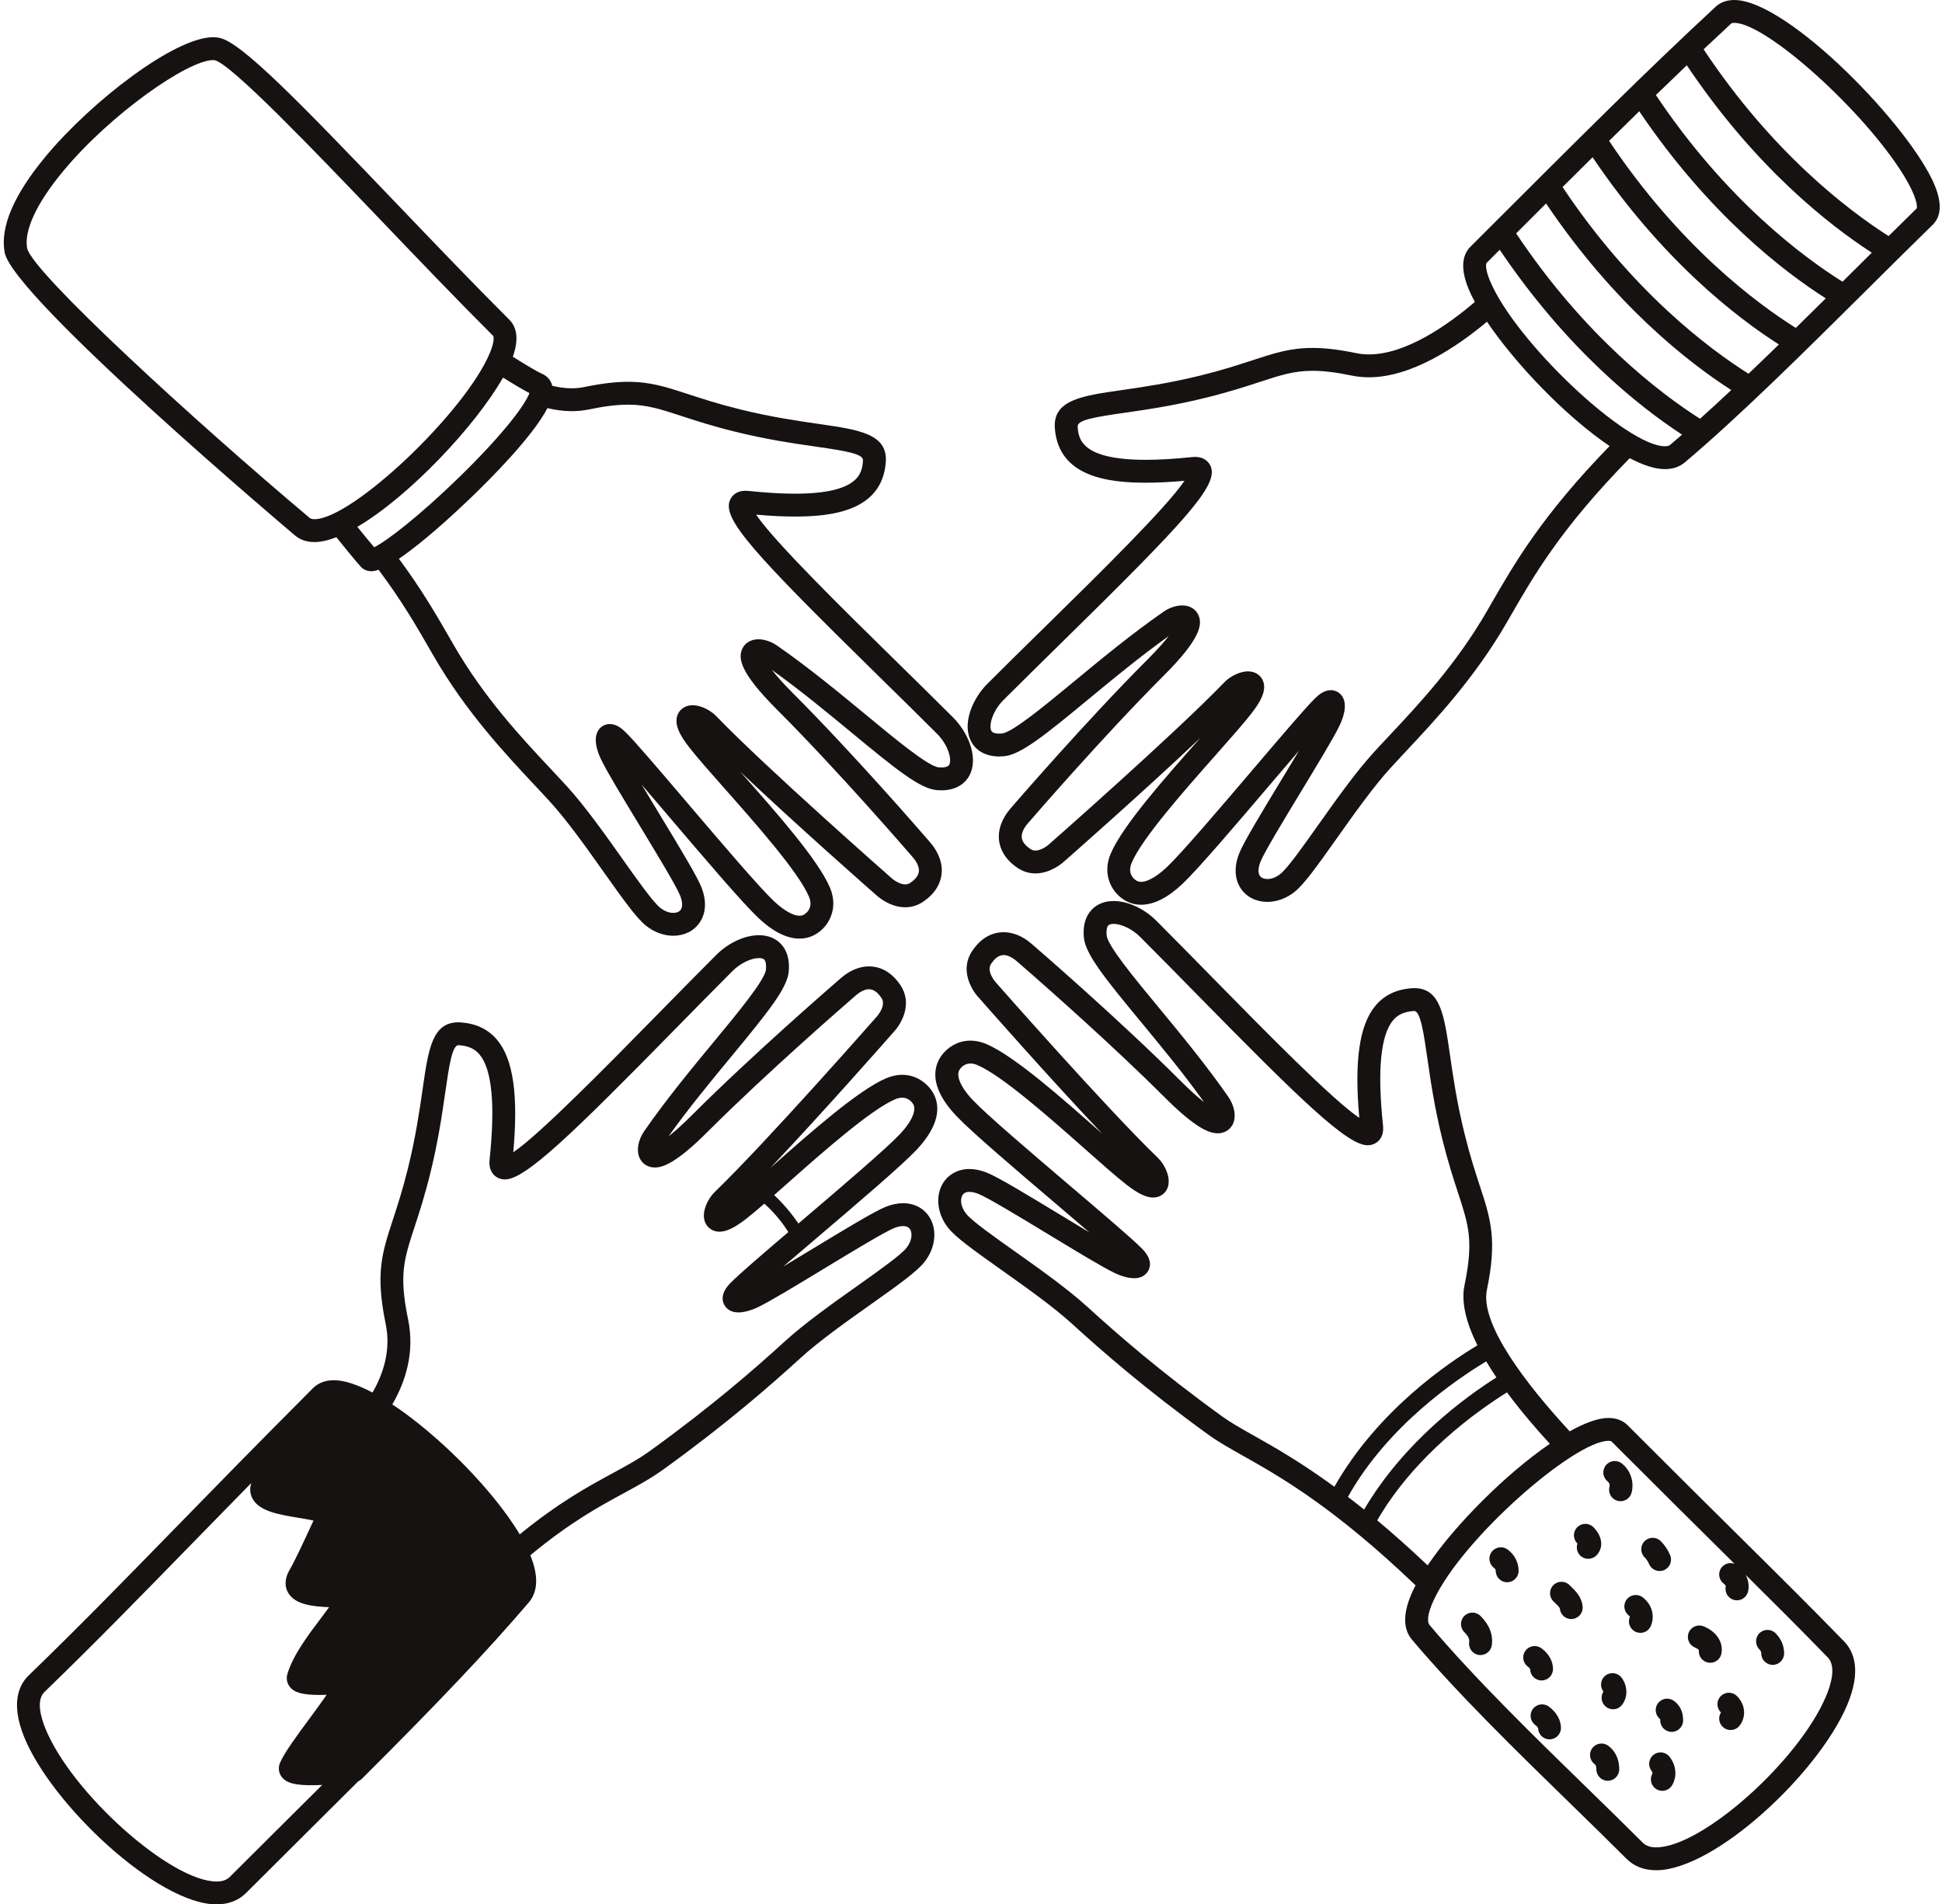 <?xml version="1.0" encoding="UTF-8"?><svg xmlns="http://www.w3.org/2000/svg" xmlns:xlink="http://www.w3.org/1999/xlink" height="1661.7" preserveAspectRatio="xMidYMid meet" version="1.0" viewBox="212.7 229.8 1694.6 1661.7" width="1694.6" zoomAndPan="magnify"><g fill="#161211" id="change1_1"><path d="M 1806.137 1709.871 C 1782.184 1766.57 1697.664 1841.77 1657.887 1841.762 C 1652.758 1841.762 1648.922 1840.422 1646.172 1837.672 C 1631.227 1822.703 1614.859 1806.762 1597.531 1789.879 C 1551.52 1745.051 1499.352 1694.23 1460.023 1647.621 C 1458.062 1645.301 1457.992 1638.473 1463.676 1626.25 C 1489.059 1571.641 1586.758 1487.031 1616.258 1487.031 C 1617.711 1487.031 1618.625 1487.293 1618.883 1487.562 C 1662.812 1531.512 1694.484 1562.883 1719.949 1588.082 C 1722.113 1590.23 1724.145 1592.25 1726.238 1594.332 C 1722.227 1592.863 1717.559 1594.07 1714.855 1597.68 C 1711.539 1602.09 1712.441 1608.34 1716.852 1611.641 C 1717.176 1611.891 1718.801 1613.16 1718.574 1614.242 C 1717.48 1619.641 1720.977 1624.91 1726.387 1626 C 1727.039 1626.133 1727.715 1626.203 1728.371 1626.203 C 1733.016 1626.203 1737.176 1622.93 1738.145 1618.203 C 1739.137 1613.27 1738.312 1608.371 1736 1604 C 1761.961 1629.73 1783.121 1650.82 1807.625 1676.031 C 1815.395 1684.023 1810.027 1700.66 1806.137 1709.871 Z M 1414.461 1556.414 C 1447.352 1499.762 1500.75 1461.609 1527.711 1444.754 C 1539.355 1460.473 1552.41 1475.793 1565.09 1489.613 C 1527.07 1515.684 1482.871 1559.664 1458.465 1595.684 C 1442.664 1580.73 1428.02 1567.75 1414.461 1556.414 Z M 1509.586 1417.723 C 1512.359 1422.383 1515.324 1427.051 1518.492 1431.723 C 1491.191 1448.934 1437.816 1487.883 1403.02 1547.02 C 1398.16 1543.109 1393.461 1539.434 1388.895 1535.934 C 1423.918 1473.391 1484.586 1432.742 1509.586 1417.723 Z M 1278.887 1465.543 C 1224.43 1426.102 1187.695 1393.941 1161.789 1370.324 C 1144.273 1354.363 1119.918 1337.09 1098.418 1321.863 C 1079.926 1308.762 1060.816 1295.223 1055.789 1288.914 C 1051.016 1282.914 1050.559 1276.734 1052.227 1273.273 C 1053.355 1270.941 1055.445 1269.805 1058.637 1269.805 C 1060.887 1269.805 1063.488 1270.383 1066.355 1271.512 C 1074.539 1274.723 1102.906 1291.934 1127.953 1307.113 C 1152.121 1321.773 1174.934 1335.613 1185.371 1340.602 C 1191.426 1343.492 1197.59 1345.152 1202.336 1345.152 C 1211.062 1345.152 1214.242 1339.82 1215.223 1337.531 C 1218.762 1329.113 1211.48 1321.664 1209.09 1319.223 C 1201.199 1311.141 1176.41 1290.043 1147.723 1265.613 C 1113.266 1236.262 1074.195 1202.992 1061.727 1189.852 C 1049.727 1177.211 1047.566 1168.242 1049.547 1164.055 C 1050.578 1161.883 1053.969 1157.773 1059.465 1157.773 C 1061.355 1157.773 1063.438 1158.254 1065.625 1159.184 C 1087.117 1168.352 1129.09 1205.504 1159.715 1232.633 C 1174.496 1245.711 1187.254 1257.012 1195.98 1263.754 C 1205.809 1271.344 1212.887 1274.742 1218.906 1274.742 L 1218.918 1274.742 C 1224.613 1274.73 1229.414 1271.574 1231.465 1266.48 C 1235.094 1257.461 1228.648 1245.422 1223.125 1240.133 C 1178.406 1197.113 1082.578 1088.074 1081.457 1086.801 C 1081.375 1086.711 1073.117 1077.461 1077.547 1070.805 C 1080.918 1065.734 1084.586 1063.172 1088.445 1063.172 C 1091.828 1063.172 1095.855 1065.035 1099.797 1068.434 C 1127.793 1092.594 1186.512 1144.824 1229.031 1187.324 C 1256.816 1215.121 1268.383 1218.684 1275.359 1218.684 L 1275.371 1218.684 C 1280.973 1218.684 1285.797 1215.852 1288.277 1211.121 C 1292.156 1203.672 1289.246 1193.645 1284.637 1187.004 C 1265.102 1158.891 1243.02 1132.203 1223.551 1108.645 C 1202.73 1083.473 1179.148 1054.953 1178.352 1045.914 C 1178 1041.863 1178.508 1038.742 1179.781 1037.363 C 1180.84 1036.211 1182.902 1035.961 1184.461 1035.961 C 1191.402 1035.961 1200.93 1040.645 1207.602 1047.332 C 1223.461 1063.184 1240.223 1080.273 1257.031 1097.383 C 1346.914 1188.973 1388.172 1229.113 1406.062 1229.113 C 1410.02 1229.113 1413.57 1227.582 1416.07 1224.801 C 1418.934 1221.621 1420.105 1217.242 1419.52 1211.812 C 1414.473 1164.012 1417.402 1133.184 1428.223 1120.184 C 1432.418 1115.152 1437.918 1112.633 1446.066 1112.004 L 1446.723 1111.973 C 1452.266 1111.973 1455.129 1131.883 1458.172 1152.961 C 1460.914 1172.023 1464.34 1195.711 1471.305 1223.965 C 1476.211 1243.781 1481.047 1258.57 1484.934 1270.453 C 1494.359 1299.242 1498.652 1312.383 1490.625 1351.32 C 1487.492 1366.492 1492.43 1384.66 1501.922 1403.723 C 1477.414 1418.32 1415 1460.184 1377.094 1527.109 C 1347.391 1505.383 1324.383 1492.402 1306.773 1482.473 C 1295.379 1476.043 1286.359 1470.961 1278.887 1465.543 Z M 1733.984 1573.91 C 1708.531 1548.723 1676.891 1517.371 1633.008 1473.461 C 1630.109 1470.543 1624.836 1467.07 1616.258 1467.07 C 1607.262 1467.07 1595.539 1471.43 1582.43 1478.75 C 1543.73 1436.922 1504.086 1384.812 1510.172 1355.34 C 1519.27 1311.223 1513.488 1293.543 1503.895 1264.254 C 1499.914 1252.082 1495.406 1238.281 1490.695 1219.184 C 1483.941 1191.891 1480.605 1168.734 1477.922 1150.121 C 1472.871 1115.133 1469.547 1092.023 1446.723 1092.023 C 1446.012 1092.023 1445.277 1092.043 1444.523 1092.102 C 1430.949 1093.152 1420.602 1098.164 1412.883 1107.414 C 1398.883 1124.242 1394.359 1155.441 1398.824 1205.223 C 1375.062 1189.172 1315.93 1128.914 1271.266 1083.414 C 1254.426 1066.254 1237.609 1049.113 1221.715 1033.223 C 1211.105 1022.605 1196.824 1016.012 1184.461 1016.012 C 1176.488 1016.012 1169.773 1018.734 1165.059 1023.883 C 1159.797 1029.621 1157.586 1037.621 1158.465 1047.672 C 1159.762 1062.215 1176.398 1082.941 1208.164 1121.363 C 1225.773 1142.664 1245.531 1166.562 1263.387 1191.504 C 1258.496 1187.711 1251.891 1181.961 1243.133 1173.211 C 1190.297 1120.371 1120.605 1060.023 1112.828 1053.324 C 1105.168 1046.703 1096.727 1043.211 1088.445 1043.211 C 1080.906 1043.211 1070.016 1046.082 1060.938 1059.754 C 1050.418 1075.543 1059.688 1092.703 1066.617 1100.141 C 1069.707 1103.672 1127.75 1169.703 1174.527 1219.082 C 1174 1218.613 1173.48 1218.152 1172.949 1217.684 C 1139.527 1188.102 1097.926 1151.273 1073.457 1140.824 C 1068.777 1138.824 1064.066 1137.812 1059.465 1137.812 C 1045.938 1137.812 1035.676 1146.703 1031.508 1155.523 C 1026.969 1165.102 1026.016 1181.223 1047.258 1203.594 C 1060.457 1217.504 1098.246 1249.684 1134.793 1280.801 C 1144.793 1289.32 1154.598 1297.664 1163.348 1305.184 C 1155.41 1300.422 1146.797 1295.203 1138.301 1290.051 C 1110.078 1272.941 1083.426 1256.773 1073.656 1252.934 C 1068.445 1250.891 1063.398 1249.852 1058.637 1249.852 C 1047.816 1249.852 1038.707 1255.363 1034.258 1264.602 C 1028.906 1275.703 1031.238 1290.121 1040.176 1301.344 C 1046.637 1309.453 1062.125 1320.613 1086.879 1338.141 C 1107.906 1353.051 1131.75 1369.941 1148.332 1385.07 C 1174.641 1409.043 1211.918 1441.684 1267.176 1481.711 C 1275.586 1487.793 1285.492 1493.383 1296.98 1499.863 C 1329.727 1518.32 1376.156 1544.52 1447.926 1613.109 C 1447.082 1614.723 1446.293 1616.301 1445.57 1617.852 C 1436.902 1636.5 1436.633 1650.852 1444.77 1660.492 C 1484.73 1707.852 1537.262 1759.02 1583.613 1804.172 C 1600.879 1821 1617.203 1836.891 1632.047 1851.77 C 1638.633 1858.371 1647.324 1861.719 1657.887 1861.719 C 1708.961 1861.719 1799.375 1777.152 1824.512 1717.641 C 1837.387 1687.191 1830.203 1670.641 1821.918 1662.113 C 1792.41 1631.762 1767.902 1607.492 1733.984 1573.91" fill="inherit"/><path d="M 1490.469 1639.852 C 1486.57 1643.75 1486.57 1650.07 1490.469 1653.961 C 1494.68 1658.16 1494.961 1660.672 1494.691 1662.559 C 1493.898 1668.02 1497.691 1673.078 1503.141 1673.871 C 1503.621 1673.93 1504.102 1673.969 1504.57 1673.969 C 1509.449 1673.969 1513.719 1670.391 1514.441 1665.422 C 1515.75 1656.301 1512.441 1647.699 1504.59 1639.84 C 1500.68 1635.949 1494.371 1635.961 1490.469 1639.852" fill="inherit"/><path d="M 1528.148 1581.789 C 1523.672 1578.578 1517.43 1579.609 1514.23 1584.102 C 1511.02 1588.57 1512.051 1594.809 1516.531 1598.02 C 1517.359 1598.609 1517.891 1599.578 1517.891 1600.488 C 1517.898 1606 1522.359 1610.449 1527.871 1610.449 L 1527.891 1610.449 C 1533.398 1610.441 1537.859 1605.961 1537.852 1600.449 C 1537.84 1593.109 1534.211 1586.129 1528.148 1581.789" fill="inherit"/><path d="M 1603.148 1562.398 C 1599.27 1558.5 1592.941 1558.512 1589.051 1562.398 C 1585.141 1566.301 1585.141 1572.609 1589.039 1576.512 L 1589.211 1576.68 C 1587.961 1580.199 1588.75 1584.27 1591.57 1587.09 C 1593.52 1589.031 1596.059 1590 1598.609 1590 C 1601.172 1590 1603.73 1589.02 1605.68 1587.07 C 1612.18 1580.551 1611.148 1570.398 1603.148 1562.398" fill="inherit"/><path d="M 1615.633 1522.52 C 1616.969 1523.559 1617.602 1525.449 1617.148 1527.109 C 1615.703 1532.43 1618.84 1537.91 1624.156 1539.359 C 1625.031 1539.602 1625.906 1539.711 1626.781 1539.711 C 1631.176 1539.711 1635.199 1536.789 1636.395 1532.352 C 1638.949 1522.992 1635.52 1512.699 1627.879 1506.762 C 1623.516 1503.379 1617.25 1504.172 1613.871 1508.512 C 1610.492 1512.859 1611.266 1519.129 1615.633 1522.52" fill="inherit"/><path d="M 1583.711 1614.328 L 1582.301 1612.949 C 1578.41 1609.059 1572.09 1609.039 1568.191 1612.93 C 1564.289 1616.828 1564.281 1623.141 1568.172 1627.051 L 1569.859 1628.699 C 1571.5 1630.27 1573.75 1632.441 1573.828 1633.461 C 1574.301 1638.641 1578.648 1642.551 1583.762 1642.551 L 1584.66 1642.512 C 1590.148 1642.02 1594.199 1637.172 1593.711 1631.68 C 1592.961 1623.23 1587.391 1617.879 1583.711 1614.328" fill="inherit"/><path d="M 1557.879 1696.121 L 1557.891 1696.121 C 1563.391 1696.121 1567.859 1691.648 1567.859 1686.141 C 1567.852 1679.23 1564.141 1672.609 1557.66 1667.961 C 1553.18 1664.762 1546.949 1665.781 1543.738 1670.27 C 1540.531 1674.738 1541.559 1680.98 1546.039 1684.191 C 1547.398 1685.16 1547.84 1685.98 1547.898 1686.18 C 1547.922 1691.68 1552.379 1696.121 1557.879 1696.121" fill="inherit"/><path d="M 1564.102 1718.84 C 1559.629 1715.629 1553.391 1716.66 1550.18 1721.141 C 1546.969 1725.621 1548 1731.852 1552.469 1735.059 C 1553.871 1736.059 1554.68 1737.25 1554.859 1737.738 C 1554.969 1743.16 1559.391 1747.512 1564.828 1747.512 L 1564.852 1747.512 C 1570.359 1747.5 1574.82 1743.031 1574.809 1737.52 C 1574.809 1730.629 1570.801 1723.641 1564.102 1718.84" fill="inherit"/><path d="M 1613.945 1691.609 C 1609.465 1694.809 1608.426 1701.039 1611.629 1705.52 L 1611.84 1705.898 C 1608.996 1710.348 1610.117 1716.301 1614.457 1719.41 C 1616.211 1720.66 1618.234 1721.258 1620.246 1721.258 C 1623.355 1721.258 1626.422 1719.809 1628.375 1717.078 C 1633.242 1710.258 1633.043 1701.16 1627.863 1693.918 C 1624.656 1689.438 1618.426 1688.398 1613.945 1691.609" fill="inherit"/><path d="M 1653.359 1648.34 C 1656.926 1639.473 1654 1629.512 1646.07 1623.551 C 1641.66 1620.262 1635.406 1621.141 1632.094 1625.539 C 1628.789 1629.949 1629.684 1636.211 1634.086 1639.52 C 1634.543 1639.859 1635.051 1640.383 1634.84 1640.891 C 1632.785 1646 1635.254 1651.82 1640.379 1653.871 C 1641.598 1654.359 1642.859 1654.602 1644.098 1654.602 C 1648.043 1654.602 1651.785 1652.23 1653.359 1648.34" fill="inherit"/><path d="M 1651.711 1594.59 C 1653.332 1598.371 1657.004 1600.641 1660.891 1600.641 C 1662.195 1600.641 1663.527 1600.383 1664.809 1599.84 C 1669.879 1597.66 1672.219 1591.801 1670.043 1586.73 C 1668.051 1582.051 1665.293 1577.961 1661.887 1574.562 C 1657.988 1570.66 1651.68 1570.68 1647.781 1574.582 C 1643.891 1578.48 1643.902 1584.801 1647.801 1588.691 C 1649.402 1590.281 1650.703 1592.27 1651.711 1594.59" fill="inherit"/><path d="M 1714.91 1672.359 C 1716.52 1662.57 1710.371 1653.359 1699.219 1648.891 C 1694.109 1646.84 1688.289 1649.32 1686.254 1654.441 C 1684.191 1659.551 1686.676 1665.359 1691.793 1667.41 C 1693.52 1668.109 1694.699 1669.078 1695.152 1669.621 C 1694.562 1674.859 1698.176 1679.699 1703.43 1680.57 C 1703.977 1680.66 1704.527 1680.699 1705.074 1680.699 C 1709.863 1680.699 1714.098 1677.238 1714.91 1672.359" fill="inherit"/><path d="M 1672.934 1713.66 C 1668.375 1710.621 1662.258 1711.863 1659.176 1716.402 C 1656.203 1720.793 1657.246 1726.723 1661.371 1729.922 C 1661.402 1730.152 1661.434 1730.512 1661.434 1731.02 C 1661.434 1736.531 1665.898 1740.992 1671.418 1740.992 C 1676.926 1740.992 1681.395 1736.52 1681.395 1731.012 C 1681.383 1723.25 1678.535 1717.41 1672.934 1713.66" fill="inherit"/><path d="M 1616.121 1753.141 C 1611.711 1749.84 1605.449 1750.75 1602.148 1755.16 C 1598.852 1759.57 1599.75 1765.82 1604.16 1769.129 C 1604.621 1769.461 1605.691 1770.27 1605.691 1773.691 C 1605.691 1779.199 1610.148 1783.672 1615.66 1783.672 C 1621.18 1783.672 1625.641 1779.199 1625.641 1773.691 C 1625.641 1762.59 1620.461 1756.391 1616.121 1753.141" fill="inherit"/><path d="M 1747.961 1654.93 C 1744.074 1658.828 1744.074 1665.137 1747.961 1669.039 C 1749.383 1670.457 1749.578 1671.551 1749.57 1672.539 C 1749.57 1678.047 1754.031 1682.52 1759.547 1682.527 L 1759.559 1682.527 C 1765.051 1682.527 1769.523 1678.07 1769.535 1672.559 C 1769.543 1665.91 1766.961 1659.82 1762.086 1654.93 C 1758.188 1651.039 1751.859 1651.039 1747.961 1654.93" fill="inherit"/><path d="M 1655.754 1760.891 C 1651.352 1764.191 1650.445 1770.449 1653.746 1774.859 C 1654.355 1775.66 1654.969 1776.789 1654.508 1777.633 C 1651.836 1782.449 1653.594 1788.52 1658.414 1791.191 C 1659.949 1792.031 1661.605 1792.43 1663.227 1792.43 C 1666.746 1792.43 1670.16 1790.57 1671.98 1787.281 C 1676.227 1779.57 1675.383 1770.449 1669.719 1762.891 C 1666.418 1758.469 1660.152 1757.578 1655.754 1760.891" fill="inherit"/><path d="M 1714.273 1709.77 C 1710.371 1713.66 1710.371 1719.98 1714.273 1723.883 L 1714.422 1724.031 C 1711.641 1728.391 1712.641 1734.23 1716.859 1737.371 C 1718.66 1738.723 1720.75 1739.371 1722.836 1739.371 C 1725.863 1739.371 1728.867 1737.992 1730.828 1735.371 C 1736.668 1727.57 1735.656 1717.031 1728.379 1709.762 C 1724.48 1705.871 1718.16 1705.859 1714.273 1709.77" fill="inherit"/><path d="M 1885.25 411.625 C 1877.176 419.523 1868.961 427.609 1860.703 435.785 C 1825.457 413.355 1759.242 363.109 1699.273 272.848 C 1707.195 265.371 1715.16 257.93 1723.305 250.359 C 1723.891 249.82 1725.402 249.75 1726.02 249.75 C 1754 249.75 1839.828 327.082 1874.145 383.203 C 1885.531 401.816 1885.906 410.266 1885.25 411.625 Z M 1828.699 467.484 C 1825.973 470.188 1823.246 472.902 1820.52 475.617 C 1786.234 454.18 1718.812 404.184 1657.629 312.738 C 1666.801 303.832 1675.742 295.242 1684.609 286.773 C 1744.203 375.715 1808.68 426.109 1846.039 450.285 C 1840.281 455.996 1834.504 461.727 1828.699 467.484 Z M 1779.742 515.93 C 1745.305 494.352 1677.906 444.234 1616.812 352.73 C 1625.953 343.699 1634.68 335.121 1643.117 326.871 C 1703.777 416.715 1769.211 466.832 1805.883 490.141 C 1797.152 498.773 1788.434 507.398 1779.742 515.93 Z M 1738.469 555.91 C 1703.789 534.055 1636.883 483.949 1576.211 393.02 C 1585.371 383.902 1594.066 375.258 1602.387 367.008 C 1662.895 456.719 1728.172 506.895 1764.973 530.367 C 1756.059 539.051 1747.211 547.594 1738.469 555.91 Z M 1696.148 595.215 C 1660.961 572.762 1595.316 522.832 1535.688 433.445 C 1544.805 424.332 1553.523 415.648 1561.816 407.363 C 1621.762 496.305 1686.41 546.387 1723.41 570.152 C 1714.133 578.848 1705.016 587.246 1696.148 595.215 Z M 1670.043 617.996 C 1669.691 618.289 1668.625 619.191 1665.535 619.191 C 1631.676 619.191 1534.59 527.312 1512.777 474.613 C 1508.332 463.871 1509.43 459.668 1509.98 459.129 C 1513.855 455.258 1517.633 451.477 1521.367 447.746 C 1580.035 534.766 1643.141 584.684 1680.492 609.047 C 1676.969 612.102 1673.469 615.109 1670.043 617.996 Z M 1513.234 757.793 L 1510.32 762.883 C 1483.477 809.359 1451.137 843.855 1425.16 871.562 C 1420.234 876.805 1415.609 881.73 1411.387 886.375 C 1395.426 903.883 1378.156 928.266 1362.91 949.773 C 1349.816 968.258 1336.289 987.363 1329.98 992.387 C 1326.402 995.238 1322.363 996.812 1318.633 996.812 C 1315.66 996.812 1313.262 995.789 1312.043 994.008 C 1310.324 991.484 1310.523 987.035 1312.582 981.793 C 1315.801 973.613 1333.012 945.211 1348.211 920.145 C 1362.852 896.02 1376.68 873.223 1381.664 862.785 C 1384.602 856.645 1388.84 845.188 1384.066 837.617 C 1381.852 834.109 1378.074 832.023 1373.93 832.023 C 1368.223 832.023 1363.645 835.793 1360.289 839.07 C 1352.203 846.969 1331.047 871.809 1306.566 900.547 C 1277.258 934.973 1244.035 973.973 1230.93 986.426 C 1220.422 996.391 1210.5 1001.16 1205.129 998.617 C 1204.73 998.43 1195.418 993.859 1200.262 982.516 C 1209.426 961.043 1246.551 919.117 1273.652 888.496 C 1286.746 873.703 1298.074 860.926 1304.812 852.188 C 1312.043 842.836 1318.844 832.047 1314.406 823.027 C 1312.137 818.395 1307.387 815.621 1301.711 815.621 C 1294.199 815.621 1285.703 820.348 1281.211 825.016 C 1238.176 869.75 1129.137 965.582 1127.828 966.742 C 1126.637 967.848 1121.207 971.965 1116.219 971.965 C 1114.637 971.965 1113.258 971.539 1111.879 970.621 C 1107.328 967.598 1104.789 964.348 1104.328 960.961 C 1103.816 957.301 1105.656 952.828 1109.496 948.371 C 1112.156 945.305 1174.953 872.559 1228.391 819.117 C 1260.711 786.812 1261.812 774.582 1258.629 766.895 C 1256.336 761.359 1251 758.074 1244.34 758.074 C 1239.051 758.074 1232.969 760.109 1228.062 763.527 C 1199.945 783.078 1173.234 805.172 1149.656 824.652 C 1124.508 845.445 1096.016 869.012 1086.988 869.809 C 1086.156 869.879 1085.359 869.926 1084.609 869.926 C 1078.746 869.926 1077.887 867.832 1077.598 867.141 C 1075.406 861.863 1079.316 849.648 1088.406 840.555 C 1104.258 824.699 1121.348 807.934 1138.457 791.129 C 1248.961 682.684 1275.887 653.207 1269.184 636.777 C 1268.152 634.297 1264.781 628.492 1255.539 628.492 C 1254.719 628.492 1253.844 628.539 1252.883 628.633 C 1237.777 630.227 1224.227 631.031 1212.582 631.031 C 1155.289 631.031 1153.848 612.207 1153.066 602.098 C 1152.617 596.234 1167.578 593.789 1194.062 589.973 C 1213.098 587.234 1236.781 583.809 1265.016 576.832 C 1284.852 571.941 1299.652 567.109 1311.539 563.215 C 1329.711 557.281 1341.707 553.348 1358.043 553.348 C 1367.648 553.348 1378.543 554.684 1392.371 557.539 C 1397.125 558.508 1402.133 559.012 1407.223 559.012 C 1444.758 559.012 1484.391 532.156 1510.262 510.523 C 1535.117 547.371 1578.996 593.18 1617.234 619.004 C 1558.086 679.934 1534.426 721.016 1513.234 757.793 Z M 1726.02 229.801 C 1717.84 229.801 1712.645 233.027 1709.723 235.742 C 1647.996 293.02 1597.156 343.816 1495.883 445.008 C 1487.914 452.965 1487.398 465.496 1494.336 482.242 C 1495.766 485.691 1497.578 489.391 1499.672 493.262 C 1476.223 513.262 1439.703 539.051 1407.223 539.051 C 1403.477 539.051 1399.84 538.699 1396.41 537.984 C 1381.223 534.859 1369.039 533.398 1358.043 533.398 C 1338.523 533.398 1324.609 537.949 1305.34 544.258 C 1293.156 548.234 1279.352 552.754 1260.242 557.469 C 1232.957 564.195 1209.809 567.543 1191.207 570.223 C 1156.398 575.242 1131.266 578.871 1133.176 603.629 C 1136.426 646.082 1180.055 650.996 1212.582 650.996 C 1222.613 650.996 1233.926 650.434 1246.293 649.332 C 1230.254 673.098 1169.988 732.238 1124.488 776.887 C 1107.328 793.727 1090.188 810.555 1074.297 826.441 C 1061.945 838.789 1052.777 859.359 1059.168 874.781 C 1063.137 884.363 1072.406 889.875 1084.609 889.875 C 1085.918 889.875 1087.297 889.816 1088.746 889.688 C 1103.266 888.402 1123.977 871.773 1162.379 840.027 C 1183.684 822.418 1207.598 802.645 1232.547 784.785 C 1228.766 789.668 1223.02 796.277 1214.293 805.008 C 1160.336 858.973 1097.059 932.258 1094.387 935.348 C 1086.758 944.191 1083.27 954.25 1084.547 963.668 C 1085.43 970.066 1088.957 979.348 1100.816 987.234 C 1105.488 990.344 1110.68 991.922 1116.219 991.922 C 1129.695 991.922 1140.277 982.422 1141.219 981.539 C 1144.746 978.441 1210.805 920.367 1260.195 873.586 C 1259.703 874.148 1259.215 874.699 1258.711 875.262 C 1229.141 908.668 1192.34 950.242 1181.891 974.684 C 1173.84 993.598 1183.449 1010.422 1196.578 1016.652 C 1200.227 1018.383 1204.207 1019.254 1208.406 1019.254 C 1219.641 1019.254 1231.832 1013.082 1244.68 1000.902 C 1258.547 987.719 1290.688 949.984 1321.754 913.488 C 1330.32 903.449 1338.699 893.609 1346.234 884.832 C 1341.484 892.754 1336.289 901.332 1331.152 909.801 C 1314.02 938.051 1297.852 964.727 1294.012 974.5 C 1289.426 986.152 1289.977 997.07 1295.547 1005.242 C 1300.543 1012.574 1308.941 1016.773 1318.633 1016.773 C 1326.859 1016.773 1335.305 1013.652 1342.434 1007.984 C 1350.527 1001.531 1361.68 986.047 1379.195 961.316 C 1394.105 940.273 1411.012 916.426 1426.141 899.82 C 1430.309 895.246 1434.871 890.379 1439.703 885.207 C 1464.992 858.258 1499.613 821.328 1527.59 772.863 L 1530.539 767.75 C 1551.484 731.371 1574.945 690.652 1634.785 629.594 C 1646.289 635.621 1656.82 639.152 1665.535 639.152 C 1672.43 639.152 1678.281 637.164 1682.914 633.246 C 1730.699 592.934 1787.676 536.359 1842.762 481.656 C 1861.883 462.664 1880.84 443.836 1899.199 425.91 C 1906.676 418.598 1907.297 407.141 1901.059 391.824 C 1880.336 340.973 1772.836 229.801 1726.02 229.801" fill="inherit"/><path d="M 850.359 1349.051 C 847.965 1351.5 840.684 1358.949 844.23 1367.379 C 845.195 1369.66 848.375 1374.98 857.098 1374.98 C 861.828 1374.98 868.016 1373.32 874.062 1370.43 C 884.512 1365.43 907.34 1351.59 931.508 1336.93 C 956.535 1321.762 984.902 1304.551 993.074 1301.328 C 1000.02 1298.609 1005.301 1299.121 1007.211 1303.102 C 1008.879 1306.559 1008.43 1312.73 1003.641 1318.73 C 998.613 1325.051 979.477 1338.609 960.969 1351.73 C 939.488 1366.949 915.145 1384.211 897.648 1400.148 C 871.828 1423.699 835.184 1455.789 780.547 1495.359 C 770.129 1502.91 759.363 1508.762 746.891 1515.52 C 725.598 1527.07 700.383 1540.801 666.219 1568.641 C 659.922 1558.109 651.801 1546.84 642.41 1535.449 C 639.445 1531.852 636.348 1528.238 633.164 1524.641 L 632.34 1523.719 C 629.254 1520.25 626.078 1516.801 622.824 1513.371 L 622.363 1512.879 C 618.953 1509.309 615.469 1505.762 611.922 1502.27 L 611.512 1501.871 C 607.996 1498.422 604.43 1495.02 600.82 1491.699 L 600.457 1491.359 C 585.445 1477.551 569.824 1465.039 555.023 1455.262 C 566.441 1435.609 574.793 1410.109 568.812 1381.129 C 560.781 1342.199 565.082 1329.059 574.5 1300.27 C 578.391 1288.379 583.23 1273.59 588.121 1253.781 C 595.098 1225.551 598.512 1201.852 601.262 1182.809 C 604.434 1160.801 607.172 1141.801 612.727 1141.801 L 613.379 1141.828 C 621.516 1142.449 627.016 1144.969 631.207 1150.012 C 642.035 1163.012 644.961 1193.84 639.91 1241.641 C 639.336 1247.07 640.5 1251.441 643.367 1254.629 C 645.867 1257.41 649.418 1258.941 653.367 1258.941 C 671.262 1258.941 712.527 1218.789 802.426 1127.191 C 819.215 1110.078 835.984 1092.988 851.828 1077.148 C 858.516 1070.461 868.027 1065.789 874.973 1065.789 C 876.527 1065.789 878.605 1066.039 879.66 1067.191 C 880.926 1068.57 881.445 1071.691 881.082 1075.75 C 880.285 1084.781 856.715 1113.289 835.918 1138.449 C 816.438 1162.012 794.352 1188.711 774.816 1216.828 C 770.195 1223.461 767.273 1233.488 771.168 1240.949 C 773.641 1245.68 778.469 1248.52 784.074 1248.52 C 791.047 1248.52 802.613 1244.949 830.406 1217.148 C 882.164 1165.398 951.871 1104.961 959.645 1098.25 C 963.57 1094.859 967.602 1092.988 970.996 1092.988 C 974.859 1092.988 978.527 1095.559 981.898 1100.629 C 986.328 1107.289 978.07 1116.531 977.828 1116.801 C 976.867 1117.891 881.047 1226.93 836.312 1269.961 C 830.801 1275.238 824.336 1287.27 827.965 1296.301 C 830.016 1301.391 834.828 1304.559 840.527 1304.559 C 846.555 1304.559 853.629 1301.172 863.465 1293.578 C 867.906 1290.141 873.398 1285.52 879.664 1280.09 C 889.598 1288.852 896.48 1298.289 900.625 1304.879 C 876.797 1325.191 857.207 1342.039 850.359 1349.051 Z M 462.297 1818.672 C 444.758 1836.09 428.137 1852.602 413.27 1867.5 C 410.551 1870.23 406.75 1871.551 401.652 1871.551 C 361.559 1871.551 274.992 1794.129 252.262 1737.93 C 247.949 1727.281 244.34 1713.109 251.613 1706.07 C 295.316 1663.801 333.879 1624.262 378.531 1578.48 C 395.113 1561.488 412.797 1543.359 432.027 1523.781 C 431.84 1524.34 431.668 1524.891 431.551 1525.379 C 430.402 1530.172 431.203 1534.809 433.855 1538.809 C 440.484 1548.801 456.508 1551.449 473.473 1554.25 C 477.336 1554.891 482.426 1555.73 486.266 1556.609 C 485.359 1558.551 484.414 1560.59 483.441 1562.699 C 477.652 1575.23 470.449 1590.84 465.273 1599.898 C 460.219 1608.75 461.777 1615.352 463.977 1619.328 C 469.957 1630.148 485.98 1631.57 499.867 1632.211 C 497.594 1635.379 494.949 1638.871 492.695 1641.859 C 481.738 1656.352 468.102 1674.391 463.457 1690.621 C 462.363 1694.41 463.078 1698.391 465.43 1701.5 C 469.359 1706.73 476.684 1708.77 491.539 1708.77 C 493.609 1708.77 495.703 1708.73 497.738 1708.66 C 493.383 1715.02 487.617 1722.828 483.156 1728.871 C 471.973 1744 461.41 1758.289 457.195 1767.648 C 455.402 1771.648 455.691 1775.988 457.992 1779.551 C 462.289 1786.18 471.707 1787.539 484.523 1787.539 C 487.543 1787.539 490.703 1787.441 493.855 1787.301 C 483.09 1798.02 472.492 1808.551 462.297 1818.672 Z M 899.75 1262.43 C 930.375 1235.32 972.324 1198.18 993.801 1189.012 C 996 1188.07 998.074 1187.59 999.969 1187.59 C 1005.461 1187.59 1008.871 1191.711 1009.891 1193.879 C 1011.879 1198.07 1009.711 1207.039 997.715 1219.691 C 985.254 1232.809 946.227 1266.039 911.793 1295.371 C 910.992 1296.051 910.203 1296.719 909.406 1297.398 C 904.707 1290.539 897.703 1281.469 888.242 1272.602 C 891.91 1269.371 895.746 1265.98 899.75 1262.43 Z M 1012.191 1233.43 C 1033.422 1211.051 1032.469 1194.93 1027.93 1185.34 C 1023.762 1176.531 1013.488 1167.641 999.969 1167.641 C 995.367 1167.641 990.66 1168.648 985.969 1170.66 C 961.516 1181.102 919.93 1217.91 886.52 1247.488 C 885.988 1247.961 885.457 1248.43 884.93 1248.898 C 931.703 1199.52 989.684 1133.539 992.621 1130.191 C 999.758 1122.539 1009.031 1105.379 998.512 1089.578 C 989.422 1075.91 978.531 1073.039 970.996 1073.039 C 962.703 1073.039 954.27 1076.531 946.602 1083.141 C 938.77 1089.91 868.555 1150.789 816.293 1203.039 C 807.551 1211.789 800.945 1217.539 796.066 1221.32 C 813.914 1196.379 833.684 1172.469 851.297 1151.16 C 883.051 1112.75 899.68 1092.039 900.961 1077.512 C 901.852 1067.461 899.641 1059.461 894.383 1053.711 C 889.664 1048.559 882.953 1045.84 874.973 1045.84 C 862.598 1045.84 848.324 1052.43 837.719 1063.039 C 821.832 1078.922 805.02 1096.059 788.184 1113.211 C 743.293 1158.949 683.77 1219.609 660.586 1235.262 C 665.082 1185.359 660.578 1154.09 646.543 1137.238 C 638.832 1127.98 628.484 1122.969 614.91 1121.93 C 614.164 1121.871 613.438 1121.852 612.727 1121.852 C 589.891 1121.852 586.555 1144.961 581.512 1179.961 C 578.824 1198.57 575.484 1221.719 568.746 1249 C 564.035 1268.09 559.52 1281.891 555.535 1294.059 C 545.949 1323.359 540.164 1341.039 549.273 1385.172 C 553.973 1407.949 547.148 1428.629 537.742 1444.898 C 534.602 1443.238 531.543 1441.762 528.566 1440.449 L 528 1440.211 C 526.785 1439.68 525.582 1439.191 524.398 1438.73 L 523.246 1438.289 C 522.289 1437.93 521.344 1437.59 520.406 1437.281 C 519.883 1437.102 519.359 1436.93 518.84 1436.762 C 518.086 1436.52 517.344 1436.309 516.605 1436.109 C 515.973 1435.922 515.336 1435.75 514.715 1435.59 C 514.141 1435.449 513.582 1435.34 513.023 1435.211 C 512.293 1435.051 511.559 1434.891 510.848 1434.77 L 509.75 1434.609 C 507.762 1434.32 505.828 1434.121 504.012 1434.121 C 501.914 1434.121 500.035 1434.328 498.297 1434.672 L 497.887 1434.73 C 497.125 1434.891 496.414 1435.09 495.719 1435.289 L 495.055 1435.469 C 494.152 1435.77 493.293 1436.09 492.504 1436.449 L 492.465 1436.469 L 492.418 1436.5 C 489.566 1437.809 487.422 1439.48 485.895 1441 C 437.668 1489.281 398.66 1529.27 364.246 1564.551 C 319.703 1610.219 281.234 1649.66 237.738 1691.73 C 229.312 1699.879 221.781 1715.809 233.758 1745.422 C 257.637 1804.43 350.168 1891.512 401.652 1891.512 C 412.027 1891.512 420.93 1888.078 427.398 1881.59 C 442.242 1866.711 458.84 1850.23 476.359 1832.828 C 492.008 1817.289 508.562 1800.852 525.324 1784.09 C 526.449 1783.609 527.492 1782.91 528.391 1782.02 C 595.258 1715.41 638.832 1669.379 674.098 1628.078 C 682.27 1618.512 682.652 1604.629 675.461 1586.879 C 710.039 1558.262 735.234 1544.551 756.41 1533.059 C 768.949 1526.262 780.789 1519.828 792.258 1511.52 C 847.695 1471.371 884.887 1438.789 911.094 1414.898 C 927.684 1399.781 951.496 1382.91 972.508 1368.02 C 997.285 1350.461 1012.801 1339.281 1019.25 1331.16 C 1028.199 1319.949 1030.539 1305.531 1025.191 1294.441 C 1020.738 1285.199 1011.629 1279.68 1000.801 1279.68 C 996.043 1279.68 990.988 1280.711 985.773 1282.762 C 976.012 1286.609 949.367 1302.762 921.16 1319.871 C 912.66 1325.031 904.059 1330.238 896.113 1334.988 C 904.883 1327.461 914.707 1319.102 924.73 1310.559 C 961.242 1279.469 998.996 1247.32 1012.191 1233.43" fill="inherit"/><path d="M 267.977 378.953 C 309.379 329.125 376.719 282.223 398.699 282.223 C 399.426 282.223 399.879 282.293 400.125 282.348 C 414.746 285.875 486.508 360.832 544.176 421.074 C 577.039 455.406 611.027 490.914 643.047 522.902 C 643.066 522.926 644.973 526.133 640.223 537.609 C 618.867 589.18 520.133 682.828 487.105 682.828 C 485.203 682.828 483.812 682.465 482.969 681.758 C 383.348 598 241.352 467.957 236.398 446.484 C 233.5 430.922 244.715 406.938 267.977 378.953 Z M 674.668 572.797 C 671.535 581.789 653.859 606.797 613.484 646.113 C 577.898 680.766 549.555 702.34 539.188 707.305 C 535.035 702.441 529.734 695.961 524.535 689.504 C 570.062 662.715 627.812 601.172 651.629 559.289 C 660.57 564.855 669.121 569.957 674.668 572.797 Z M 690.398 585.93 C 697.469 587.594 704.562 588.578 711.59 588.578 C 716.68 588.578 721.676 588.074 726.426 587.094 C 740.254 584.242 751.168 582.906 760.77 582.906 C 777.109 582.906 789.113 586.844 807.285 592.773 C 819.172 596.664 833.961 601.504 853.777 606.398 C 882.012 613.371 905.711 616.793 924.754 619.531 C 951.23 623.352 966.184 625.793 965.734 631.66 C 964.957 641.766 963.508 660.582 906.273 660.582 C 894.625 660.582 881.043 659.77 865.902 658.176 C 864.957 658.07 864.074 658.035 863.266 658.035 C 854.012 658.035 850.645 663.832 849.621 666.32 C 842.91 682.75 869.828 712.23 980.379 820.723 C 997.477 837.496 1014.559 854.258 1030.387 870.094 C 1039.488 879.184 1043.387 891.406 1041.195 896.688 C 1040.918 897.371 1040.047 899.473 1034.195 899.473 C 1033.438 899.473 1032.637 899.426 1031.797 899.355 C 1022.785 898.559 994.27 874.988 969.117 854.188 C 945.551 834.711 918.844 812.621 890.742 793.09 C 885.824 789.668 879.738 787.625 874.457 787.625 C 867.797 787.625 862.457 790.922 860.168 796.445 C 856.98 804.145 858.078 816.367 890.387 848.664 C 942.668 900.941 1002.637 970.199 1009.297 977.922 C 1013.137 982.371 1014.977 986.84 1014.477 990.508 C 1014.016 993.898 1011.477 997.148 1006.938 1000.176 C 1005.559 1001.094 1004.176 1001.512 1002.586 1001.512 C 997.809 1001.512 992.43 997.613 990.75 996.094 C 989.652 995.133 880.625 899.312 837.594 854.574 C 833.098 849.898 824.609 845.164 817.082 845.164 C 811.41 845.164 806.668 847.934 804.387 852.566 C 799.957 861.605 806.754 872.387 813.988 881.742 C 820.723 890.457 832.012 903.203 845.078 917.965 C 872.207 948.613 909.363 990.574 918.539 1012.062 C 923.383 1023.414 914.074 1027.984 913.688 1028.164 C 908.25 1030.723 898.363 1025.934 887.863 1015.965 C 874.723 1003.492 841.434 964.402 812.062 929.91 C 787.664 901.262 766.594 876.516 758.527 868.645 C 755.16 865.348 750.566 861.57 744.863 861.57 C 740.727 861.57 736.938 863.656 734.73 867.16 C 729.957 874.746 734.188 886.191 737.129 892.34 C 742.117 902.781 755.941 925.566 770.578 949.695 C 785.773 974.762 803 1003.164 806.215 1011.344 C 808.273 1016.594 808.477 1021.043 806.762 1023.555 C 805.547 1025.344 803.148 1026.363 800.18 1026.363 C 796.445 1026.363 792.41 1024.785 788.824 1021.934 C 782.52 1016.902 768.984 997.801 755.891 979.324 C 740.648 957.82 723.375 933.438 707.406 915.922 C 703.168 911.27 698.527 906.328 693.594 901.059 C 667.625 873.355 635.301 838.875 608.496 792.441 L 605.598 787.398 C 593.512 766.414 580.605 744.031 560.785 717.355 C 582.125 702.98 609.105 677.98 622.754 664.906 C 640.023 648.363 677.355 611.031 690.398 585.93 Z M 470.125 697.035 C 474.664 700.855 480.375 702.785 487.105 702.785 C 492.777 702.785 499.23 701.258 506.207 698.562 C 513.801 708.031 522.137 718.258 527.402 724.164 C 529.754 726.812 533.133 728.262 536.918 728.262 L 536.922 728.262 C 538.66 728.262 540.75 727.738 543.016 726.949 C 563.273 753.91 576.207 776.363 588.301 797.355 L 591.215 802.41 C 619.168 850.844 653.77 887.754 679.031 914.715 C 683.898 919.895 688.477 924.777 692.656 929.375 C 707.801 945.977 724.699 969.832 739.609 990.863 C 757.133 1015.594 768.285 1031.074 776.391 1037.543 C 783.496 1043.203 791.949 1046.312 800.18 1046.312 C 809.852 1046.312 818.262 1042.113 823.25 1034.793 C 828.82 1026.613 829.367 1015.703 824.789 1004.043 C 821.215 994.957 807.766 972.527 787.641 939.348 C 782.5 930.871 777.293 922.301 772.559 914.371 C 780.051 923.102 788.375 932.879 796.871 942.863 C 826.562 977.727 860.215 1017.242 874.121 1030.441 C 886.957 1042.625 899.156 1048.805 910.398 1048.805 C 914.594 1048.805 918.566 1047.934 922.219 1046.203 C 935.363 1039.984 944.973 1023.152 936.891 1004.234 C 926.449 979.77 889.617 938.16 860.02 904.742 C 859.559 904.219 859.102 903.703 858.645 903.191 C 908.023 949.957 974.008 1007.945 977.359 1010.895 C 978.523 1011.965 989.102 1021.473 1002.586 1021.473 C 1008.137 1021.473 1013.316 1019.895 1017.988 1016.793 C 1029.848 1008.895 1033.375 999.609 1034.246 993.207 C 1035.535 983.789 1032.047 973.734 1024.406 964.883 C 1017.695 957.102 957.285 887.344 904.496 834.562 C 895.754 825.812 890.004 819.207 886.223 814.324 C 911.172 832.18 935.09 851.953 956.398 869.566 C 994.805 901.32 1015.527 917.953 1030.047 919.234 C 1031.496 919.359 1032.879 919.426 1034.195 919.426 C 1046.387 919.426 1055.656 913.926 1059.637 904.332 C 1066.016 888.906 1056.855 868.336 1044.496 855.98 C 1028.629 840.109 1011.496 823.301 994.355 806.473 C 948.832 761.805 888.539 702.637 872.496 678.871 C 884.898 679.977 896.23 680.535 906.273 680.535 C 938.777 680.535 982.363 675.629 985.633 633.188 C 987.539 608.418 962.398 604.801 927.602 599.781 C 908.992 597.098 885.836 593.77 858.562 587.023 C 839.461 582.312 825.664 577.793 813.488 573.812 C 794.215 567.504 780.293 562.949 760.77 562.949 C 749.777 562.949 737.582 564.41 722.395 567.551 C 718.965 568.258 715.328 568.609 711.59 568.609 C 706.02 568.609 700.336 567.824 694.609 566.465 C 693.336 561.137 689.691 557.656 685.816 556.027 C 681.996 554.406 671.637 548.277 660.191 541.09 C 665.234 526.785 664.262 515.898 657.148 508.789 C 625.285 476.957 591.383 441.531 558.594 407.281 C 473.035 317.898 423.695 267.129 404.445 262.871 C 402.668 262.473 400.73 262.27 398.699 262.27 C 365.074 262.27 292.57 318.141 252.629 366.195 C 224.723 399.762 212.66 428.012 216.777 450.125 C 224.043 489.199 467.668 694.969 470.125 697.035" fill="inherit"/></g></svg>